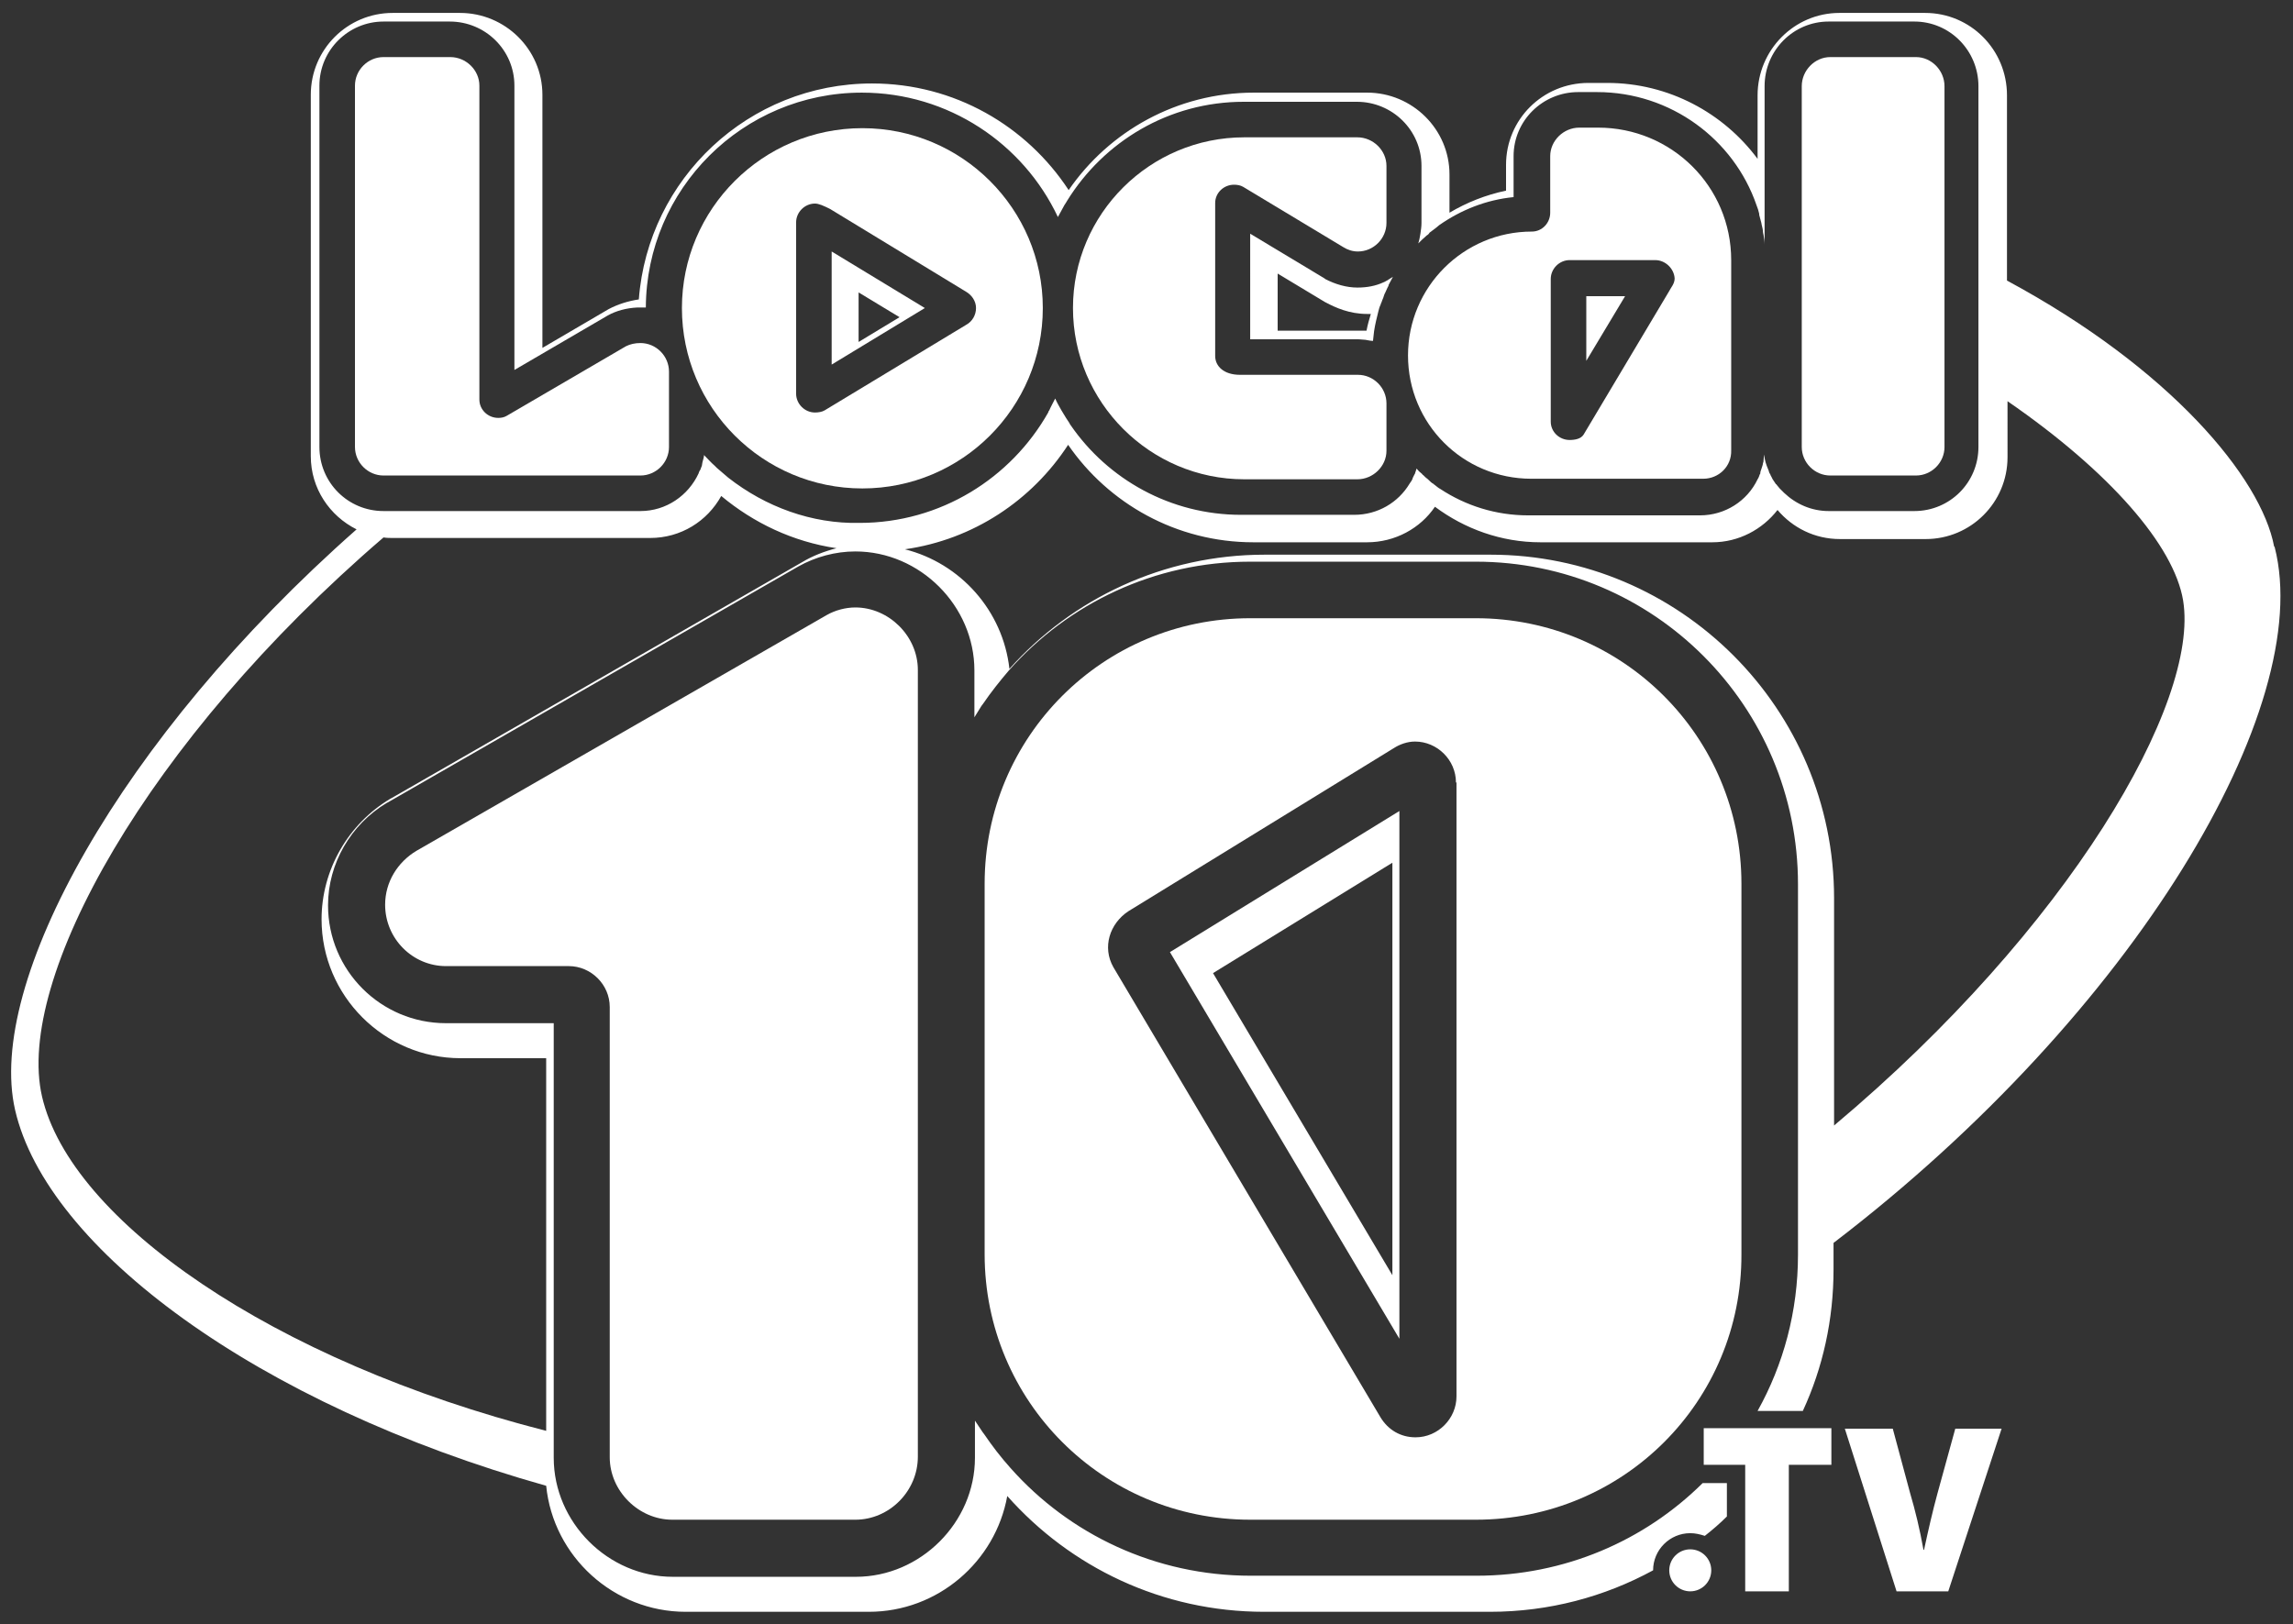 <?xml version="1.0" encoding="utf-8"?>
<!-- Generator: Adobe Illustrator 24.2.1, SVG Export Plug-In . SVG Version: 6.00 Build 0)  -->
<svg version="1.1" id="Layer_1" xmlns="http://www.w3.org/2000/svg" xmlns:xlink="http://www.w3.org/1999/xlink" x="0px" y="0px"
	 viewBox="0 0 425.7 301.6" style="enable-background:new 0 0 425.7 301.6;" xml:space="preserve">
<rect x="0" y="0" width="425.7" height="301.6" fill="#333333" stroke="none"/>
<style type="text/css">
	.st0{fill:#FFFFFF;}
	.st1{fill:none;}
</style>
<path class="st0" d="M316.2,88.9h-31.9c-12.7,0-22.9-10.2-22.9-22.9c0-12.7,10.3-23,23-23c1.9,0,3.4-1.6,3.4-3.5V29
	c0-2.9,2.5-5.3,5.4-5.3h3.5c13.6,0,24.7,10.9,24.7,24.6v35.3C321.5,86.6,319.1,88.9,316.2,88.9L316.2,88.9z M307.3,48.3h-15.9
	c-1.9,0-3.5,1.6-3.5,3.5v26.5c0,1.9,1.6,3.4,3.5,3.4c1,0,2.1-0.2,2.6-1l15.8-26.5c0.4-0.8,1.1-1.5,1.1-2.5
	C310.8,49.9,309.2,48.3,307.3,48.3L307.3,48.3z"/>
<path class="st0" d="M361,83c0,2.9-2.4,5.3-5.3,5.3h-15.9c-2.9,0-5.3-2.4-5.3-5.3V16c0-2.9,2.4-5.4,5.3-5.4h15.9
	c2.9,0,5.3,2.5,5.3,5.4V83L361,83z"/>
<path class="st0" d="M193.6,57.2c0,18.5-15,33.5-33.5,33.5s-33.5-15-33.5-33.5c0-18.4,15-33.4,33.5-33.4
	C178.6,23.8,193.6,38.8,193.6,57.2L193.6,57.2z M147.8,73.1c0,1.9,1.6,3.5,3.5,3.5c0.6,0,1.3-0.1,1.8-0.4l26.3-15.9
	c1.1-0.6,1.8-1.8,1.8-3.1c0-1.3-0.8-2.4-1.8-3l-25.3-15.4c-1.2-0.6-2.1-1-2.8-1c-1.9,0-3.5,1.6-3.5,3.5L147.8,73.1L147.8,73.1z"/>
<path class="st0" d="M118.9,88.3H71.2c-2.9,0-5.3-2.4-5.3-5.3V15.9c0-2.9,2.4-5.3,5.3-5.3h12.4c2.9,0,5.4,2.4,5.4,5.3v58.3
	c0,1.9,1.6,3.4,3.5,3.4c0.6,0,1.1-0.1,1.6-0.4l22.1-12.9c0.8-0.4,1.7-0.6,2.7-0.6c2.9,0,5.3,2.4,5.3,5.3V83
	C124.2,85.9,121.8,88.3,118.9,88.3L118.9,88.3z"/>
<path class="st0" d="M252,89H231c-17.5,0-31.8-14.3-31.8-31.8s14.3-31.7,31.8-31.7H252c2.9,0,5.4,2.4,5.4,5.3v10.6
	c0,2.9-2.4,5.3-5.3,5.3c-1,0-1.9-0.3-2.7-0.8l-18.6-11.2c-0.5-0.3-1.1-0.4-1.7-0.4c-1.9,0-3.5,1.5-3.5,3.4v28.4
	c0,1.9,1.6,3.5,4.6,3.5h21.9c2.9,0,5.3,2.4,5.3,5.3v8.8C257.4,86.6,254.9,89,252,89L252,89z"/>
<path class="st0" d="M158.8,282.2h-34c-6.2,0-11.6-5.3-11.6-11.6V187c0-4.2-3.5-7.6-7.6-7.6H82.8c-6.2,0-11.3-5.1-11.3-11.4
	c0-4.2,2.3-7.9,5.8-10l76.2-43.8c1.6-0.9,3.5-1.4,5.3-1.4c6.2,0,11.6,5.3,11.6,11.6v146.1C170.4,276.9,165.1,282.2,158.8,282.2
	L158.8,282.2z"/>
<path class="st0" d="M274,282.2h-41.9c-27.3,0-49.3-22-49.3-49.3v-68.8c0-27.3,22-49.3,49.3-49.3H274c27.3,0,49.3,22,49.3,49.3v68.8
	C323.4,260.2,301.4,282.2,274,282.2L274,282.2z M270.3,145.3c0-4.2-3.5-7.6-7.6-7.6c-1.4,0-2.8,0.5-3.9,1.2l-49.3,30.3
	c-3.5,2.3-4.9,6.7-2.8,10.4l49.6,83.6c1.4,2.3,3.7,3.7,6.5,3.7c4.2,0,7.6-3.5,7.6-7.6V145.3L270.3,145.3z"/>
<g>
	<g>
		<path class="st0" d="M324,272h-7.7v-6.8H340v6.8h-7.9v23.5H324V272z"/>
		<path class="st0" d="M352.1,295.5l-9.6-30.2h8.9l3.2,11.9c1,3.4,1.8,6.7,2.5,10.6h0.1c0.8-3.7,1.6-7.2,2.5-10.5l3.3-12h8.6
			l-9.9,30.2L352.1,295.5L352.1,295.5z"/>
	</g>
</g>
<circle class="st0" cx="313.8" cy="291.6" r="3.9"/>
<g>
	<path class="st1" d="M372.6,74.5v10.2c0,8.4-6.8,15.2-15.2,15.2h-15.9c-4.6,0-8.8-2.1-11.6-5.4c-2.8,3.6-7.1,6-12.1,6h-31.9
		c-7.4,0-14.2-2.5-19.6-6.6c-2.8,4-7.4,6.6-12.6,6.6h-21.1c-14.3,0-26.9-7.2-34.4-18.1c-6.7,10.3-17.6,17.6-30.3,19.4
		c10.3,2.6,18.1,11.5,19.4,22.2c11.7-13,28.6-21.2,47.4-21.2h41.9c35.2,0,63.8,28.6,63.8,63.8V209c43.7-36.5,67.9-78.5,64.7-97.5
		C403.5,101.3,391.7,87.6,372.6,74.5z"/>
	<path class="st1" d="M195.1,76.8c0.1-0.1,0.2-0.3,0.2-0.4c0.4-0.7,0.8-1.5,1.1-2.2c0.4,0.7,0.7,1.4,1.1,2.1
		c0.1,0.2,0.2,0.3,0.3,0.5c0.4,0.6,0.8,1.3,1.2,1.9c0.1,0.2,0.2,0.3,0.3,0.5c6.9,10,18.5,16.6,31.6,16.6h21c4.4,0,8.2-2.3,10.3-5.8
		c0.1-0.1,0.1-0.2,0.2-0.3c0.1-0.2,0.2-0.4,0.3-0.5c0.1-0.1,0.1-0.2,0.1-0.3c0.1-0.2,0.2-0.4,0.3-0.6c0-0.1,0.1-0.2,0.1-0.2
		c0.1-0.3,0.2-0.6,0.3-0.9c0.3,0.3,0.7,0.7,1,1c0.1,0.1,0.1,0.1,0.2,0.2c0.3,0.3,0.6,0.5,0.9,0.8c0,0,0.1,0.1,0.1,0.1
		c0.3,0.3,0.7,0.5,1,0.8c0,0,0.1,0,0.1,0.1c0.4,0.3,0.7,0.5,1.1,0.8c4.7,3.1,10.2,4.9,16.3,4.9h31.9c4.7,0,8.8-2.8,10.7-6.7
		c0.1-0.3,0.3-0.6,0.4-0.9c0-0.1,0.1-0.1,0.1-0.2c0.1-0.3,0.2-0.5,0.2-0.8c0-0.1,0.1-0.2,0.1-0.3c0.1-0.2,0.1-0.5,0.2-0.8
		c0-0.1,0.1-0.2,0.1-0.4c0.1-0.4,0.1-0.8,0.1-1.2c0,0.4,0.1,0.7,0.2,1.1c0,0.1,0.1,0.3,0.1,0.4c0.1,0.2,0.1,0.4,0.2,0.6
		c0,0.2,0.1,0.3,0.2,0.5c0.1,0.2,0.1,0.3,0.2,0.5c0.1,0.2,0.2,0.4,0.2,0.5c0.1,0.1,0.1,0.3,0.2,0.4c0.1,0.2,0.2,0.4,0.3,0.6
		c0.1,0.1,0.1,0.2,0.2,0.3c0.1,0.2,0.3,0.4,0.4,0.6c0.1,0.1,0.1,0.2,0.2,0.2c0.2,0.2,0.3,0.4,0.5,0.6c0.1,0.1,0.1,0.1,0.2,0.2
		c0.2,0.2,0.4,0.4,0.6,0.6c2.1,2.1,5.1,3.4,8.3,3.4h15.9c6.6,0,11.9-5.3,11.9-11.9V16c0-6.6-5.3-12-11.9-12h-15.9
		c-6.6,0-11.9,5.4-11.9,12v15.9v13.6c0-0.6-0.1-1.2-0.2-1.8c0-0.2-0.1-0.4-0.1-0.5c-0.1-0.4-0.1-0.8-0.2-1.2c0-0.2-0.1-0.4-0.1-0.5
		c-0.1-0.5-0.2-1-0.4-1.5c0,0,0-0.1,0-0.2c-0.2-0.5-0.3-1.1-0.5-1.6c-4.2-12.2-15.9-21-29.6-21h-3.5c-6.6,0-12,5.3-12,11.9v7.6
		c-5.1,0.6-9.8,2.4-13.8,5.2c-0.2,0.1-0.4,0.3-0.6,0.5c-0.4,0.3-0.8,0.6-1.2,0.9c-0.2,0.2-0.4,0.3-0.5,0.5c-0.6,0.5-1.1,1-1.6,1.5
		c0.2-0.6,0.3-1.2,0.4-1.8c0,0,0,0,0,0c0.1-0.6,0.2-1.3,0.2-2V30.8c0-6.6-5.4-11.9-12-11.9h-21c-13.9,0-26,7.4-32.8,18.4
		c-0.2,0.3-0.4,0.5-0.5,0.8c-0.4,0.7-0.8,1.5-1.2,2.2c-6.4-13.7-20.3-23.1-36.4-23.1C138,17.2,120,35.1,120,57.1c-0.3,0-0.7,0-1,0
		c-0.2,0-0.4,0-0.6,0c-2,0.1-3.8,0.6-5.5,1.5L95.6,68.7V15.9c0-6.6-5.4-11.9-12-11.9H71.2c-6.6,0-11.9,5.3-11.9,11.9V83
		c0,6.6,5.3,11.9,11.9,11.9h47.7c4.8,0,8.9-2.9,10.8-7c0.1-0.2,0.2-0.3,0.2-0.5c0.1-0.1,0.1-0.3,0.2-0.4c0.1-0.2,0.1-0.3,0.2-0.5
		c0-0.2,0.1-0.4,0.1-0.6c0-0.1,0.1-0.3,0.1-0.4c0.1-0.3,0.1-0.7,0.2-1c0.6,0.7,1.3,1.3,2,2c0.1,0.1,0.3,0.3,0.4,0.4
		c0.7,0.6,1.4,1.2,2.1,1.8c6.9,5.4,15.5,8.7,24.9,8.7C175.1,97.3,188.2,89.1,195.1,76.8z M294.5,55h7.2L294.5,67V55z M232.2,43.3
		l13.8,8.3l0.1,0.1c1.8,1,4,1.6,6,1.6c1.7,0,3.4-0.4,4.9-1c0.3-0.1,0.5-0.2,0.8-0.4c0,0,0.1,0,0.1-0.1c0.3-0.2,0.6-0.3,0.8-0.5
		c-0.3,0.5-0.5,1-0.8,1.5c-0.1,0.2-0.1,0.3-0.2,0.5c-0.2,0.4-0.3,0.7-0.5,1.1c-0.1,0.2-0.1,0.4-0.2,0.5c-0.1,0.4-0.3,0.7-0.4,1.1
		c-0.1,0.2-0.1,0.4-0.2,0.5c-0.1,0.4-0.2,0.8-0.4,1.2c-0.3,1.2-0.6,2.4-0.8,3.7c-0.1,0.6-0.2,1.2-0.2,1.8c-0.4-0.1-0.9-0.2-1.3-0.2
		c0,0,0,0-0.1,0c-0.5-0.1-0.9-0.1-1.4-0.1h-19.9V43.3z M154.4,67.7V46.8l17.3,10.5L154.4,67.7z"/>
	<polygon class="st1" points="159.4,54.3 159.4,63.5 167,58.9 	"/>
	<path class="st1" d="M254.5,58.3c-0.2,0-0.5,0-0.7,0c-3.3,0-6-1.1-7.6-2.1l-0.2-0.1l-8.8-5.3v10.5h16.5
		C253.9,60.3,254.2,59.3,254.5,58.3z"/>
	<path class="st1" d="M120.6,99.9H72.9c-0.6,0-1.2,0-1.8-0.1c-44.1,37.8-68.5,82-63.4,103.8c5.3,23,42.7,49.1,93.6,62.1v-69.2H85.5
		c-14.2,0-25.8-11.6-25.8-25.8c0-9.1,4.9-17.6,12.8-22.4l0.2-0.1l76.2-43.8c2-1.1,4.1-2,6.3-2.5c-8.1-1.2-15.4-4.7-21.4-9.7
		C131.2,96.8,126.3,99.9,120.6,99.9z"/>
	<polygon class="st1" points="258.5,236.8 258.5,160.2 225.2,180.7 	"/>
	<path class="st0" d="M422.3,101.6c0-0.1-0.1-0.1-0.1-0.1c-2.4-12.8-19.3-33.1-49.6-49.4V17.7c0-8.5-6.8-15.3-15.2-15.3h-15.9
		c-8.4,0-15.2,6.9-15.2,15.3v11.8c-6.3-8.5-16.5-14.1-27.9-14.1h-3.5c-8.5,0-15.3,6.8-15.3,15.2v4.8c-3.8,0.8-7.3,2.2-10.5,4.1v-7.1
		c0-8.4-6.9-15.2-15.3-15.2h-21c-14.3,0-26.9,7.2-34.4,18.1c-7.8-11.9-21.2-19.8-36.5-19.8c-22.9,0-41.6,17.7-43.3,40.1
		c-2,0.3-3.9,0.9-5.6,1.8l-12.3,7.2v-47c0-8.4-6.9-15.2-15.3-15.2H72.9c-8.4,0-15.2,6.8-15.2,15.2v67.1c0,6,3.5,11.1,8.5,13.6
		C22.1,137.2-2.6,182.6,2.8,206.1c5.9,25.7,44.9,54.7,98.6,69.8c1.3,13.1,12.5,23.4,25.9,23.4h34c12.8,0,23.5-9.3,25.7-21.5
		c11.7,13.2,28.7,21.5,47.7,21.5h41.9c11,0,21.3-2.8,30.3-7.7c0-3.8,3.1-6.9,6.9-6.9c0.9,0,1.8,0.2,2.7,0.5c1.4-1.1,2.8-2.3,4.1-3.6
		l0-6.2l-4.5,0c-10.8,10.7-25.6,17.2-42,17.2h-41.9c-17.7,0-33.7-7.7-44.6-20v0c-1.8-2-3.4-4.1-4.9-6.3c-0.1-0.1-0.2-0.3-0.3-0.4
		c-0.5-0.7-0.9-1.4-1.4-2.1v5.9v1c0,12-10.1,22.1-22.1,22.1h-34c-12,0-22.1-10.1-22.1-22.1v-80.7H82.8c-12.1,0-21.9-9.8-21.9-21.9
		c0-7.7,4.2-15,10.9-19l0.2-0.1l76.2-43.8c3.2-1.8,6.9-2.8,10.6-2.8c12,0,22.1,10.1,22.1,22.1v8.1v0.6c0.4-0.7,0.9-1.4,1.3-2.1
		c0.1-0.1,0.2-0.3,0.3-0.4c1.5-2.2,3.1-4.2,4.8-6.2v0c11-12.4,27-20.2,44.8-20.2H274c33,0,59.8,26.8,59.8,59.9v68.8
		c0,10.5-2.7,20.4-7.5,29h8.4c3.7-8,5.7-16.9,5.7-26.3v-4.9C396.4,188,429.9,131.3,422.3,101.6z M148.9,104.4l-76.2,43.8l-0.2,0.1
		c-7.9,4.7-12.8,13.3-12.8,22.4c0,14.2,11.6,25.8,25.8,25.8h15.9v69.2c-50.9-13-88.3-39.1-93.6-62.1c-5-21.7,19.4-66,63.4-103.8
		c0.6,0.1,1.2,0.1,1.8,0.1h47.7c5.7,0,10.6-3.1,13.2-7.8c6,5,13.3,8.5,21.4,9.7C153,102.4,150.9,103.2,148.9,104.4z M135.2,88.7
		c-0.7-0.6-1.4-1.2-2.1-1.8c-0.1-0.1-0.3-0.3-0.4-0.4c-0.7-0.6-1.3-1.3-2-2c0,0.3-0.1,0.7-0.2,1c0,0.1-0.1,0.3-0.1,0.4
		c0,0.2-0.1,0.4-0.1,0.6c-0.1,0.2-0.1,0.3-0.2,0.5c0,0.1-0.1,0.3-0.2,0.4c-0.1,0.2-0.2,0.4-0.2,0.5c-1.9,4.1-6,7-10.8,7H71.2
		c-6.6,0-11.9-5.3-11.9-11.9V15.9C59.3,9.3,64.7,4,71.2,4h12.3c6.6,0,12,5.3,12,11.9v52.8l17.3-10.1c1.6-0.9,3.5-1.4,5.5-1.5
		c0.2,0,0.4,0,0.6,0c0.3,0,0.7,0,1,0c0.1-22,18-39.9,40.1-39.9c16.1,0,30,9.5,36.4,23.1c0.4-0.7,0.8-1.5,1.2-2.2
		c0.2-0.3,0.4-0.6,0.5-0.8c6.8-11,18.9-18.4,32.8-18.4h21c6.6,0,12,5.3,12,11.9v10.6c0,0.7-0.1,1.3-0.2,2c0,0,0,0,0,0
		c-0.1,0.6-0.2,1.2-0.4,1.8c0.5-0.5,1-1,1.6-1.5c0.2-0.1,0.4-0.3,0.5-0.5c0.4-0.3,0.8-0.6,1.2-0.9c0.2-0.2,0.4-0.3,0.6-0.5
		c4-2.8,8.7-4.7,13.8-5.2V29c0-6.6,5.4-11.9,12-11.9h3.5c13.7,0,25.4,8.8,29.6,21c0.2,0.5,0.4,1.1,0.5,1.6c0,0.1,0,0.1,0,0.2
		c0.1,0.5,0.3,1,0.4,1.5c0,0.2,0.1,0.4,0.1,0.5c0.1,0.4,0.2,0.8,0.2,1.2c0,0.2,0.1,0.4,0.1,0.5c0.1,0.6,0.2,1.2,0.2,1.8V31.9V16
		c0-6.6,5.3-12,11.9-12h15.9c6.6,0,11.9,5.4,11.9,12v67c0,6.6-5.3,11.9-11.9,11.9h-15.9c-3.2,0-6.1-1.3-8.3-3.4
		c-0.2-0.2-0.4-0.4-0.6-0.6c-0.1-0.1-0.1-0.1-0.2-0.2c-0.2-0.2-0.3-0.4-0.5-0.6c-0.1-0.1-0.1-0.2-0.2-0.2c-0.1-0.2-0.3-0.4-0.4-0.6
		c-0.1-0.1-0.1-0.2-0.2-0.3c-0.1-0.2-0.2-0.4-0.3-0.6c-0.1-0.1-0.1-0.3-0.2-0.4c-0.1-0.2-0.2-0.3-0.2-0.5c-0.1-0.2-0.1-0.3-0.2-0.5
		c-0.1-0.2-0.1-0.3-0.2-0.5c-0.1-0.2-0.1-0.4-0.2-0.6c0-0.1-0.1-0.3-0.1-0.4c-0.1-0.3-0.1-0.7-0.2-1.1c0,0.4-0.1,0.8-0.1,1.2
		c0,0.1,0,0.2-0.1,0.4c0,0.2-0.1,0.5-0.2,0.8c0,0.1-0.1,0.2-0.1,0.3c-0.1,0.3-0.2,0.5-0.2,0.8c0,0,0,0.1-0.1,0.2
		c-0.1,0.3-0.2,0.6-0.4,0.9c-1.9,4-6,6.7-10.7,6.7h-31.9c-6,0-11.6-1.8-16.3-4.9c-0.4-0.2-0.7-0.5-1.1-0.8c0,0-0.1,0-0.1-0.1
		c-0.4-0.2-0.7-0.5-1-0.8c0,0-0.1-0.1-0.1-0.1c-0.3-0.2-0.6-0.5-0.9-0.8c-0.1,0-0.1-0.1-0.2-0.2c-0.4-0.3-0.7-0.6-1-1
		c-0.1,0.3-0.2,0.6-0.3,0.9c0,0.1-0.1,0.2-0.1,0.2c-0.1,0.2-0.2,0.4-0.3,0.6c0,0.1-0.1,0.2-0.1,0.3c-0.1,0.2-0.2,0.4-0.3,0.5
		c-0.1,0.1-0.1,0.2-0.2,0.3c-2.1,3.5-5.9,5.8-10.3,5.8h-21c-13.1,0-24.7-6.6-31.6-16.6c-0.1-0.1-0.2-0.3-0.3-0.5
		c-0.4-0.6-0.8-1.2-1.2-1.9c-0.1-0.2-0.2-0.3-0.3-0.5c-0.4-0.7-0.8-1.4-1.1-2.1c-0.4,0.8-0.8,1.5-1.1,2.2c-0.1,0.1-0.2,0.3-0.2,0.4
		c-6.9,12.2-20,20.5-35,20.5C150.7,97.3,142.1,94.1,135.2,88.7z M340.5,209v-42.2c0-35.2-28.6-63.8-63.8-63.8h-41.9
		c-18.8,0-35.8,8.2-47.4,21.2c-1.2-10.8-9.1-19.6-19.4-22.2c12.7-1.8,23.6-9.1,30.3-19.4c7.5,10.9,20.1,18.1,34.4,18.1h21.1
		c5.2,0,9.9-2.6,12.6-6.6c5.5,4.1,12.3,6.6,19.6,6.6h31.9c4.9,0,9.3-2.4,12.1-6c2.8,3.3,6.9,5.4,11.6,5.4h15.9
		c8.4,0,15.2-6.8,15.2-15.2V74.5c19,13.1,30.9,26.8,32.6,37C408.4,130.5,384.1,172.4,340.5,209z"/>
	<polygon class="st0" points="294.5,55 294.5,67 301.7,55 	"/>
	<path class="st0" d="M154.4,67.7l17.3-10.5l-17.3-10.5V67.7z M159.4,54.3l7.6,4.6l-7.6,4.6V54.3z"/>
	<path class="st0" d="M253.5,63.1C253.5,63.1,253.6,63.1,253.5,63.1c0.5,0.1,1,0.2,1.4,0.2c0.1-0.6,0.1-1.2,0.2-1.8
		c0.2-1.3,0.5-2.5,0.8-3.7c0.1-0.4,0.2-0.8,0.4-1.2c0.1-0.2,0.1-0.4,0.2-0.5c0.1-0.4,0.3-0.7,0.4-1.1c0.1-0.2,0.1-0.4,0.2-0.5
		c0.2-0.4,0.3-0.7,0.5-1.1c0.1-0.2,0.2-0.3,0.2-0.5c0.3-0.5,0.5-1,0.8-1.5c-0.3,0.2-0.5,0.3-0.8,0.5c0,0-0.1,0-0.1,0.1
		c-0.3,0.1-0.5,0.3-0.8,0.4c-1.5,0.7-3.1,1-4.9,1c-2,0-4.1-0.6-6-1.6l-0.1-0.1l-13.8-8.3V63h19.9C252.6,63,253.1,63.1,253.5,63.1z
		 M237.2,50.8l8.8,5.3l0.2,0.1c1.7,0.9,4.3,2.1,7.6,2.1c0.2,0,0.5,0,0.7,0c-0.3,1-0.6,2-0.8,3.1h-16.5V50.8z"/>
	<path class="st0" d="M259.8,248.6v-98l-42.6,26.2L259.8,248.6z M258.5,236.8l-33.3-56.1l33.3-20.5V236.8z"/>
</g>
</svg>
